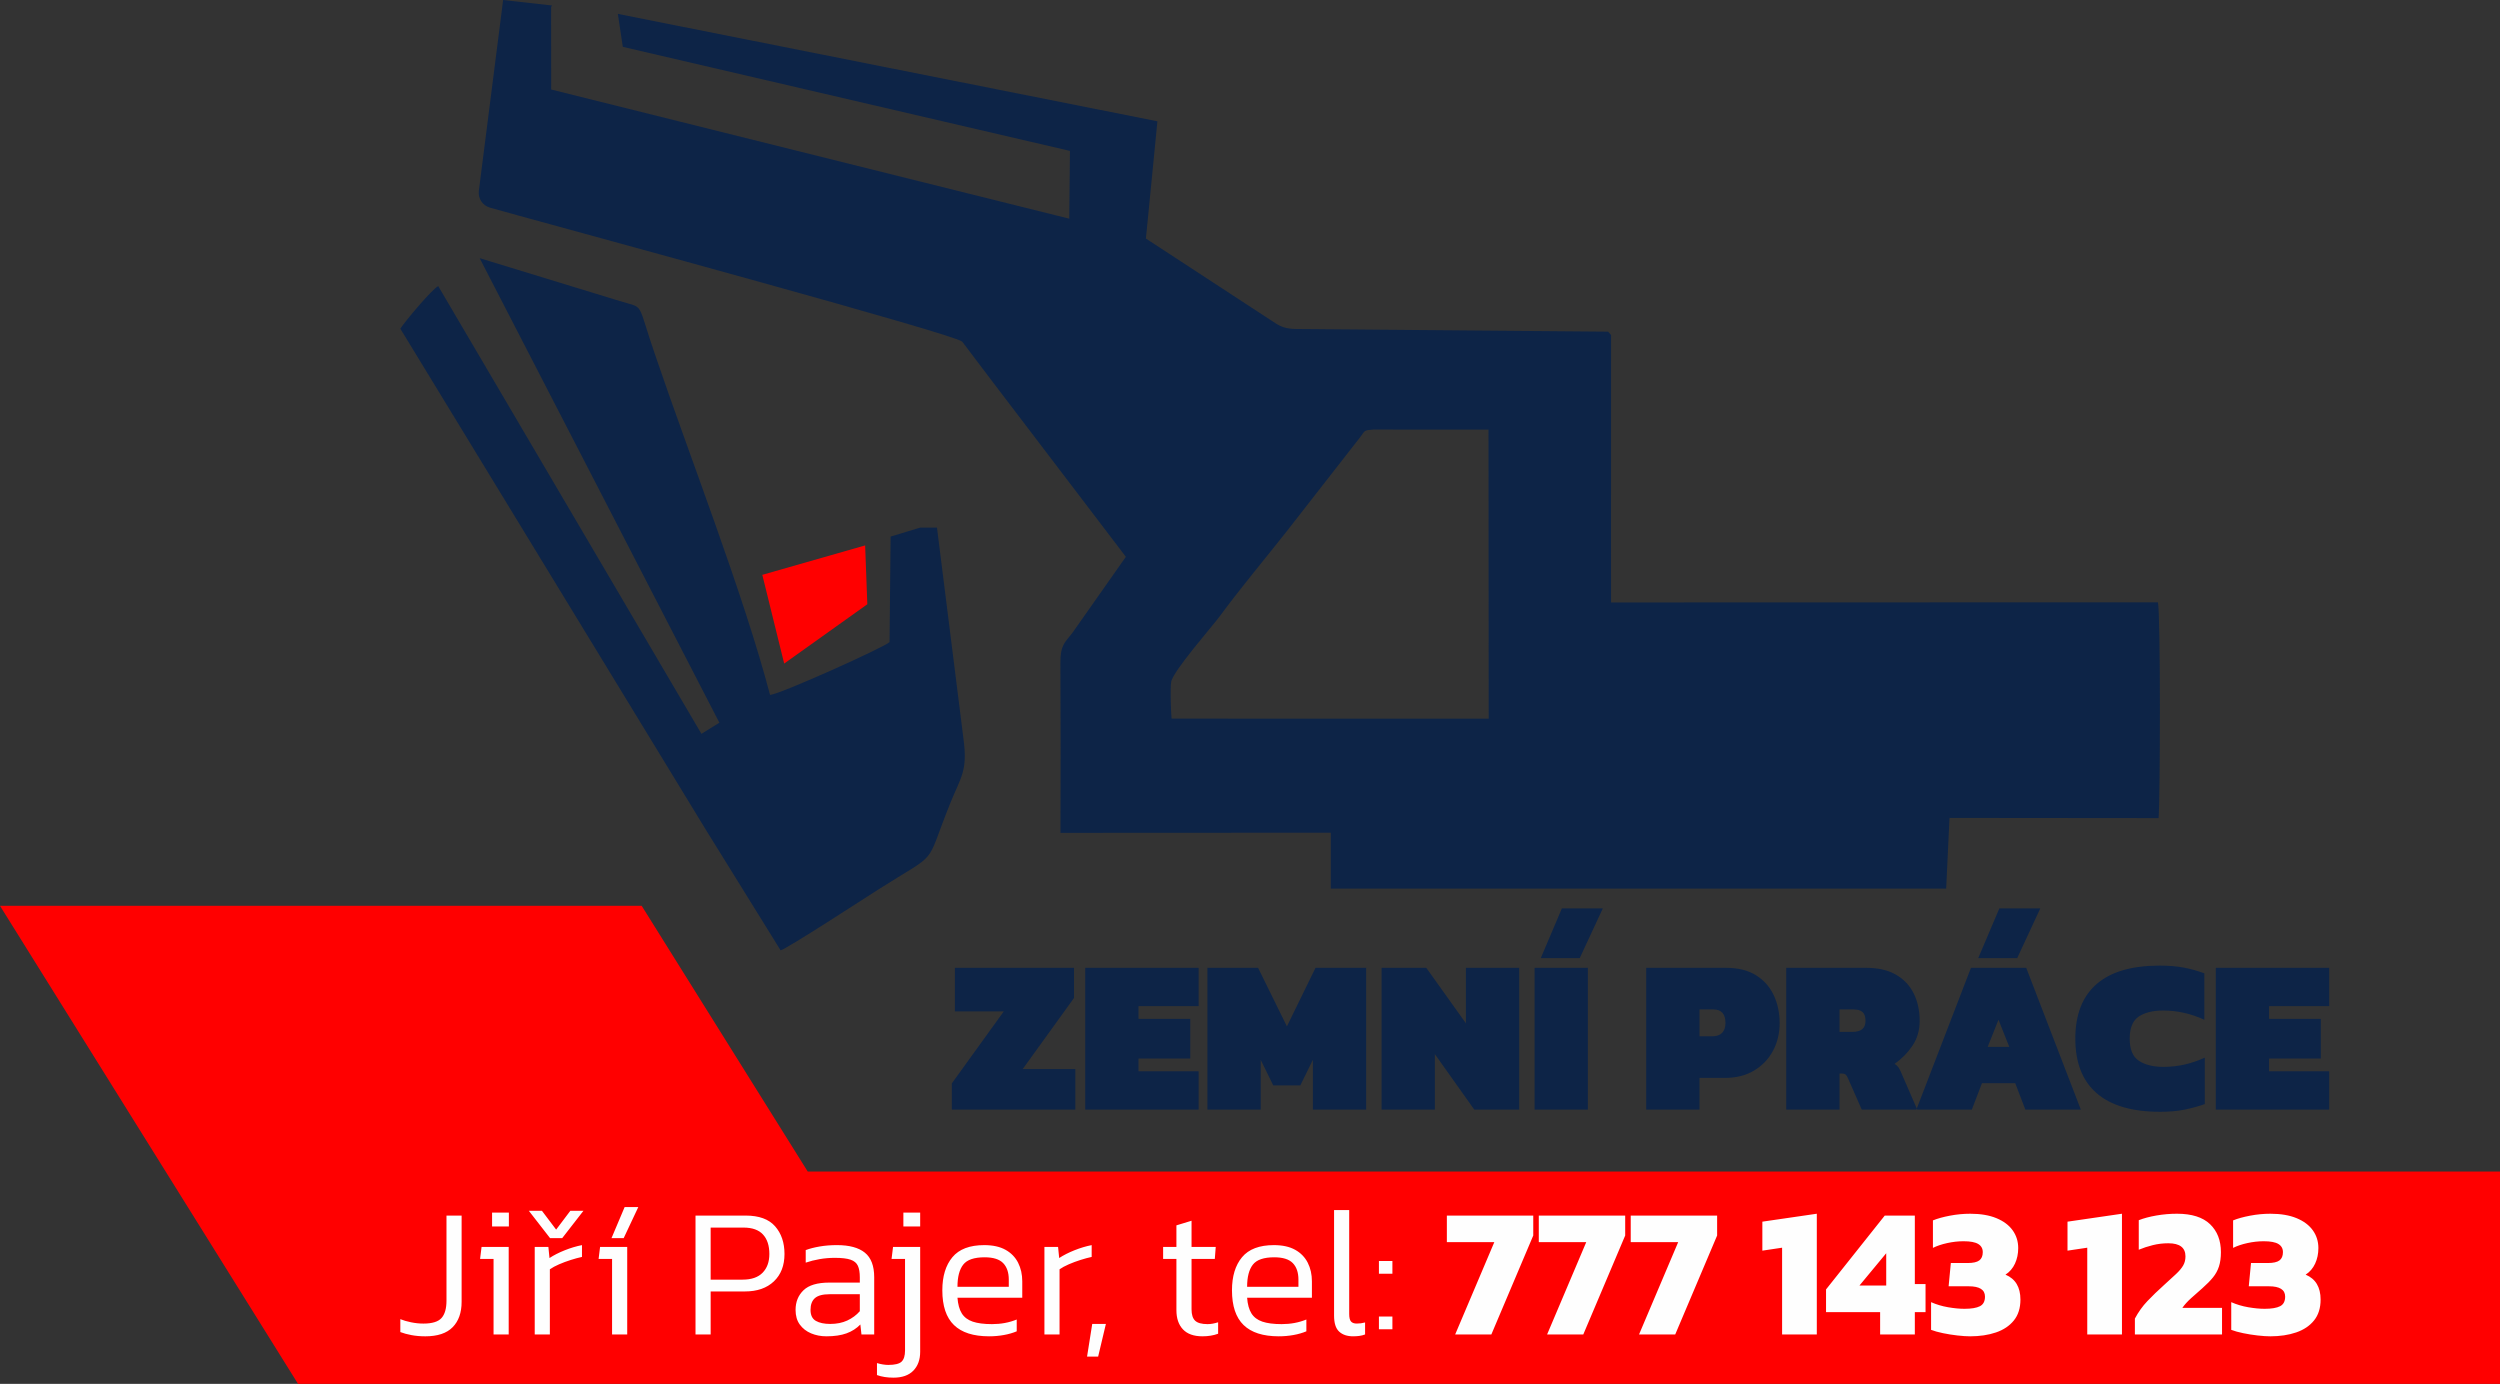 <?xml version="1.0" encoding="UTF-8"?> <svg xmlns="http://www.w3.org/2000/svg" id="uuid-d3d7bc47-56d7-400b-9637-7578cf7b2353" data-name="Vrstva 1" viewBox="0 0 596.19 330.026"><rect x="0" y="0" width="596.19" height="330.026" fill="#333333" stroke="none"/><defs><style> .uuid-9ec82c44-c336-40fc-ac48-3f584114178b { fill: #0d2447; } .uuid-9ec82c44-c336-40fc-ac48-3f584114178b, .uuid-ad9b948d-da66-441b-b553-5510d1098ad6 { fill-rule: evenodd; } .uuid-ad9b948d-da66-441b-b553-5510d1098ad6 { fill: red; } .uuid-8e1fade8-8616-457c-be73-11fd37394eb7 { fill: #fefefe; } </style></defs><path class="uuid-ad9b948d-da66-441b-b553-5510d1098ad6" d="m187.009,158.243l19.828-14.144-.522-14.032-24.524,7.016,5.218,21.16h0Zm409.181,171.783v-50.643H192.623l-39.596-63.365H0l71.078,114.007h525.112Z"></path><path class="uuid-9ec82c44-c336-40fc-ac48-3f584114178b" d="m226.986,264.611v-6.248l12.391-17.168h-11.655v-10.396h28.404v7.192l-12.234,16.959h12.549v9.661h-29.455Zm127.989-162.16l.045,68.935-75.631-.011c-.159-1.84-.351-7.046-.093-8.747.384-2.539,9.821-13.255,11.667-15.768,4.871-6.631,10.365-13.152,15.803-20.043l17.688-22.671c1.105-1.499.764-1.514,2.983-1.706l27.538.011h0Zm109.142,109.466h-146.753v-13.334l-64.465.034c.055-13.793.053-26.867-.016-40.513-.02-4.167.921-4.739,2.828-7.142l12.778-18.175-32.493-42.673-6.527-8.636c-1.769-1.777-90.239-25.743-105.657-30.024l-6.94-1.924c-1.782-.493-2.912-2.192-2.678-4.026L119.985,0l11.662,1.312-.22.35.018,19.685,123.547,30.803.165-16.165-106.632-24.813-1.182-7.858,128.675,25.611-2.745,27.959,29.916,19.555c1.818,1.216,2.925,2.005,6.099,2.022l74.217.632.699.803-.009,63.773,130.428-.035c.626,2.993.552,46.627.15,51.467l-49.86-.048-.796,16.864h0Zm-240.668-86.092h-4.032l-7.025,2.138-.258,25.165c-1.066,1.147-26.32,12.551-28.502,12.582-6.24-23.851-19.42-57.555-27.268-80.704-4.711-13.541-2.376-11.294-8.586-13.223l-33.396-10.222,57.173,110.789-4.282,2.647-62.773-106.777c-1.598.884-7.848,8.337-9.03,10.162l72.981,119.693,17.707,28.561c1.663-.468,20.237-12.567,23.227-14.467,15.042-9.561,10.908-4.915,17.216-20.589,2.564-6.371,4.223-7.661,3.147-15.524l-6.299-50.231h0Zm35.355,138.787v-33.812h27.039v9.135h-14.334v3.046h12.339v9.45h-12.339v3.045h14.334v9.136h-27.039Zm29.139,0v-33.812h12.077l6.878,13.966,6.824-13.966h12.077v33.812h-12.706v-11.866l-2.993,6.09h-6.459l-2.992-6.09v11.866h-12.706Zm41.531,0v-33.812h10.658l9.45,13.231v-13.231h12.707v33.812h-10.712l-9.398-13.231v13.231h-12.705Zm37.96-36.122l5.04-11.866h9.765l-5.512,11.866h-9.293Zm-1.471,36.122v-33.812h12.706v33.812h-12.706Zm26.62,0v-33.812h19.007c2.905,0,5.303.595,7.193,1.785,1.89,1.19,3.298,2.783,4.226,4.778.929,1.995,1.391,4.201,1.391,6.615,0,2.45-.532,4.664-1.6,6.642-1.068,1.978-2.574,3.544-4.516,4.699-1.943,1.156-4.244,1.733-6.904,1.733h-6.091v7.561h-12.706Zm12.706-17.484h3.098c1.015,0,1.785-.28,2.311-.84.525-.56.786-1.33.786-2.31,0-2.17-.962-3.255-2.887-3.255h-3.308v6.405h0Zm20.687,17.484v-33.812h19.006c2.906,0,5.304.551,7.194,1.654,1.889,1.102,3.298,2.607,4.226,4.515.928,1.908,1.391,4.069,1.391,6.484,0,2.275-.586,4.271-1.758,5.986-1.173,1.715-2.582,3.132-4.226,4.253.384.245.681.516.892.814.21.298.384.604.525.919l3.99,9.189h-13.232l-3.307-7.508c-.175-.421-.368-.709-.578-.867-.21-.158-.507-.236-.892-.236h-.525v8.611h-12.706Zm12.706-18.534h3.098c2.065,0,3.097-.875,3.097-2.625,0-.981-.236-1.68-.708-2.1-.473-.42-1.199-.63-2.179-.63h-3.308v5.355h0Zm33.077-17.588l5.04-11.866h9.766l-5.513,11.866h-9.293Zm-14.754,36.122l13.021-33.812h13.179l13.02,33.812h-13.23l-2.415-6.301h-7.928l-2.416,6.301h-13.231Zm17.012-14.964h5.145l-2.573-6.458-2.572,6.458h0Zm41.11,15.489c-6.65,0-11.683-1.47-15.095-4.411-3.412-2.94-5.119-7.28-5.119-13.021,0-5.74,1.689-10.081,5.067-13.02,3.377-2.941,8.391-4.41,15.041-4.41,2.17,0,4.087.157,5.75.472,1.663.316,3.299.771,4.908,1.366v11.078c-3.184-1.47-6.457-2.205-9.817-2.205-2.45,0-4.393.482-5.828,1.444-1.436.963-2.153,2.722-2.153,5.277,0,2.555.735,4.314,2.205,5.277,1.471.962,3.43,1.443,5.881,1.443,3.36,0,6.633-.735,9.818-2.204v11.078c-1.61.56-3.246,1.006-4.909,1.339-1.663.332-3.579.499-5.749.499h0Zm13.284-.525v-33.812h27.039v9.135h-14.334v3.046h12.339v9.45h-12.339v3.045h14.334v9.136h-27.039Z"></path><path class="uuid-8e1fade8-8616-457c-be73-11fd37394eb7" d="m101.412,318.679c-1.174,0-2.267-.096-3.28-.286-1.012-.191-1.9-.433-2.663-.727v-3.082c.704.293,1.555.543,2.553.749.998.205,1.982.308,2.95.308,2.084,0,3.522-.44,4.314-1.321.793-.88,1.189-2.26,1.189-4.138v-20.295h3.61v20.559c0,2.583-.712,4.601-2.135,6.054-1.423,1.453-3.603,2.179-6.538,2.179h0Zm15.937-26.195v-3.302h4.006v3.302h-4.006Zm.352,25.754v-18.006h-3.214l.352-2.862h6.472v20.868h-3.61Zm13.472-22.98l-5.063-6.516h3.126l3.39,4.491,3.389-4.491h3.126l-5.063,6.516h-2.905Zm-3.654,22.98v-20.868h3.258l.264,2.641c1.027-.675,2.238-1.291,3.631-1.849,1.394-.557,2.767-.968,4.117-1.232v2.817c-.822.176-1.717.418-2.686.727-.969.308-1.892.653-2.773,1.035-.881.382-1.615.778-2.201,1.189v15.541h-3.61Zm18.313-22.98l3.126-7.396h3.258l-3.478,7.396h-2.906Zm.132,22.98v-18.006h-3.213l.352-2.862h6.472v20.868h-3.611Zm19.9,0v-28.352h11.974c3.17,0,5.503.851,7,2.553,1.497,1.702,2.245,3.903,2.245,6.603,0,2.759-.844,4.938-2.531,6.538-1.688,1.6-3.984,2.399-6.89,2.399h-8.188v10.258h-3.61Zm3.61-13.075h7.616c2.113,0,3.705-.551,4.776-1.651,1.072-1.1,1.607-2.589,1.607-4.468,0-1.996-.506-3.544-1.519-4.644-1.012-1.101-2.56-1.651-4.644-1.651h-7.836v12.415h0Zm27.603,13.515c-1.321,0-2.539-.235-3.654-.705-1.116-.469-2.011-1.167-2.686-2.091-.675-.924-1.012-2.091-1.012-3.5,0-1.907.63-3.47,1.893-4.688,1.262-1.218,3.316-1.827,6.163-1.827h7.264v-1.277c0-1.145-.154-2.054-.463-2.73-.308-.675-.887-1.159-1.738-1.452-.851-.294-2.099-.441-3.742-.441-1.262,0-2.48.103-3.654.308-1.174.206-2.275.484-3.302.836v-2.994c.939-.352,2.047-.638,3.324-.858,1.276-.22,2.648-.33,4.116-.33,2.964,0,5.187.602,6.669,1.805,1.483,1.203,2.224,3.155,2.224,5.855v13.648h-3.038l-.264-2.377c-.91.939-2.01,1.644-3.302,2.113-1.291.469-2.891.705-4.798.705h0Zm.924-2.95c1.526,0,2.876-.272,4.05-.814,1.174-.543,2.172-1.284,2.994-2.223v-4.05h-7.176c-1.644,0-2.818.308-3.522.924-.704.617-1.056,1.556-1.056,2.818s.425,2.135,1.277,2.62c.85.484,1.995.726,3.433.726h0Zm17.433-23.245v-3.302h4.007v3.302h-4.007Zm-2.377,36.056c-1.467,0-2.773-.206-3.918-.616v-2.861c.499.147.976.257,1.431.33s.873.11,1.255.11c1.584,0,2.648-.264,3.191-.792.543-.529.815-1.409.815-2.642v-21.836h-3.214l.352-2.862h6.472v25.006c0,1.878-.543,3.375-1.629,4.49-1.086,1.116-2.671,1.673-4.755,1.673h0Zm22.805-9.861c-3.728,0-6.516-.895-8.365-2.686-1.849-1.79-2.774-4.549-2.774-8.276,0-3.346.801-5.98,2.4-7.902,1.6-1.922,4.131-2.883,7.594-2.883,2.054,0,3.749.374,5.085,1.122,1.335.748,2.333,1.776,2.994,3.082.66,1.306.99,2.781.99,4.424v3.918h-15.452c.117,1.585.462,2.832,1.034,3.743.573.909,1.438,1.562,2.598,1.959,1.159.396,2.693.594,4.6.594,2.143,0,4.109-.367,5.899-1.101v2.817c-.91.382-1.929.676-3.059.88-1.13.206-2.311.309-3.544.309h0Zm-7.528-11.799h12.238v-1.716c0-1.703-.447-3.016-1.342-3.94-.895-.925-2.37-1.387-4.425-1.387-2.494,0-4.197.586-5.107,1.761-.91,1.174-1.364,2.935-1.364,5.283h0Zm20.735,11.359v-20.868h3.258l.264,2.641c1.027-.675,2.238-1.291,3.632-1.849,1.394-.557,2.766-.968,4.116-1.232v2.817c-.821.176-1.717.418-2.685.727-.969.308-1.893.653-2.774,1.035-.88.382-1.614.778-2.201,1.189v15.541h-3.61Zm10.169,5.282l1.233-7.792h3.258l-1.849,7.792h-2.642Zm27.516-4.842c-2.055,0-3.603-.551-4.645-1.651-1.042-1.1-1.563-2.634-1.563-4.6v-12.195h-3.169v-2.862h3.169v-5.151l3.61-1.1v6.251h5.767l-.22,2.862h-5.547v12.018c0,1.262.287,2.165.858,2.708.573.543,1.563.815,2.972.815.763,0,1.6-.147,2.51-.441v2.729c-1.086.411-2.334.617-3.742.617h0Zm18.182,0c-3.728,0-6.516-.895-8.365-2.686-1.849-1.79-2.774-4.549-2.774-8.276,0-3.346.8-5.98,2.4-7.902,1.599-1.922,4.131-2.883,7.594-2.883,2.054,0,3.75.374,5.085,1.122,1.335.748,2.333,1.776,2.993,3.082.661,1.306.991,2.781.991,4.424v3.918h-15.453c.118,1.585.463,2.832,1.035,3.743.572.909,1.438,1.562,2.597,1.959,1.16.396,2.693.594,4.601.594,2.142,0,4.109-.367,5.899-1.101v2.817c-.91.382-1.93.676-3.059.88-1.13.206-2.312.309-3.544.309h0Zm-7.529-11.799h12.239v-1.716c0-1.703-.447-3.016-1.342-3.94-.896-.925-2.371-1.387-4.425-1.387-2.495,0-4.197.586-5.107,1.761-.909,1.174-1.365,2.935-1.365,5.283h0Zm25.27,11.799c-1.409,0-2.516-.374-3.323-1.123-.808-.748-1.211-2.018-1.211-3.808v-25.182h3.61v24.785c0,.881.147,1.483.44,1.805.293.323.748.484,1.365.484.675,0,1.335-.088,1.981-.264v2.862c-.469.176-.939.293-1.409.352-.469.058-.954.088-1.453.088h0Zm6.164-14.924v-3.038h3.214v3.038h-3.214Zm0,13.251v-3.038h3.214v3.038h-3.214Zm18.182,1.233l9.333-22.012h-11.315v-6.339h20.604v4.754l-9.994,23.597h-8.628Zm21.923,0l9.333-22.012h-11.314v-6.339h20.604v4.754l-9.994,23.597h-8.629Zm21.925,0l9.333-22.012h-11.315v-6.339h20.604v4.754l-9.994,23.597h-8.628Zm34.118,0v-20.692l-4.71.705v-6.912l12.987-1.893v28.792h-8.277Zm23.377,0v-5.327h-12.899v-5.415l13.999-17.609h7.176v16.333h2.554v6.691h-2.554v5.327h-8.276Zm-4.931-11.667h6.383v-7.704l-6.383,7.704h0Zm26.37,12.107c-.821,0-1.819-.066-2.993-.198-1.174-.132-2.326-.315-3.456-.551-1.13-.235-2.077-.499-2.84-.792v-6.604c1.263.557,2.613.961,4.05,1.211,1.439.249,2.745.374,3.919.374,1.643,0,2.869-.205,3.676-.616.807-.411,1.21-1.174,1.21-2.29,0-1.643-1.291-2.465-3.873-2.465h-4.799l.528-5.547h4.006c1.292,0,2.216-.206,2.773-.616.558-.411.837-1.071.837-1.981,0-.851-.36-1.497-1.079-1.937-.719-.44-1.885-.66-3.5-.66-1.291,0-2.597.147-3.918.44-1.32.293-2.45.675-3.39,1.145v-6.559c1.087-.44,2.437-.815,4.051-1.123,1.614-.308,3.228-.462,4.843-.462,2.465,0,4.548.352,6.251,1.057,1.702.704,2.994,1.672,3.874,2.905.88,1.233,1.321,2.642,1.321,4.226,0,1.35-.257,2.583-.771,3.698-.514,1.115-1.269,1.996-2.267,2.641,2.377.998,3.566,2.979,3.566,5.943,0,2.025-.521,3.684-1.563,4.975-1.042,1.291-2.465,2.245-4.27,2.862-1.805.616-3.867.925-6.186.925h0Zm27.956-.44v-20.692l-4.711.705v-6.912l12.987-1.893v28.792h-8.276Zm11.358,0v-3.786c.822-1.556,1.819-2.95,2.994-4.183,1.173-1.233,2.48-2.494,3.917-3.786,1.204-1.086,2.179-1.981,2.928-2.686.749-.704,1.306-1.372,1.673-2.003.367-.631.55-1.357.55-2.179,0-2.084-1.364-3.126-4.094-3.126-1.262,0-2.487.146-3.676.44-1.189.294-2.311.66-3.368,1.101v-7.044c1.204-.47,2.612-.844,4.227-1.123,1.614-.278,3.243-.418,4.886-.418,3.522,0,6.149.829,7.881,2.487,1.731,1.658,2.597,3.882,2.597,6.67,0,1.32-.154,2.458-.463,3.412-.307.953-.784,1.827-1.43,2.62-.646.792-1.482,1.643-2.51,2.553-.909.792-1.804,1.585-2.685,2.377-.88.792-1.585,1.57-2.113,2.333h9.465v6.34h-20.779Zm32.269.44c-.822,0-1.82-.066-2.993-.198-1.174-.132-2.326-.315-3.456-.551-1.13-.235-2.077-.499-2.84-.792v-6.604c1.262.557,2.612.961,4.051,1.211,1.438.249,2.744.374,3.918.374,1.643,0,2.869-.205,3.676-.616.807-.411,1.21-1.174,1.21-2.29,0-1.643-1.291-2.465-3.874-2.465h-4.799l.529-5.547h4.006c1.291,0,2.216-.206,2.773-.616.558-.411.837-1.071.837-1.981,0-.851-.36-1.497-1.079-1.937-.719-.44-1.885-.66-3.5-.66-1.291,0-2.597.147-3.918.44-1.32.293-2.45.675-3.389,1.145v-6.559c1.085-.44,2.435-.815,4.049-1.123,1.615-.308,3.229-.462,4.843-.462,2.466,0,4.55.352,6.252,1.057,1.702.704,2.993,1.672,3.874,2.905.88,1.233,1.321,2.642,1.321,4.226,0,1.35-.257,2.583-.771,3.698-.513,1.115-1.269,1.996-2.267,2.641,2.377.998,3.566,2.979,3.566,5.943,0,2.025-.521,3.684-1.563,4.975-1.042,1.291-2.465,2.245-4.271,2.862-1.804.616-3.866.925-6.185.925h0Z"></path></svg> 